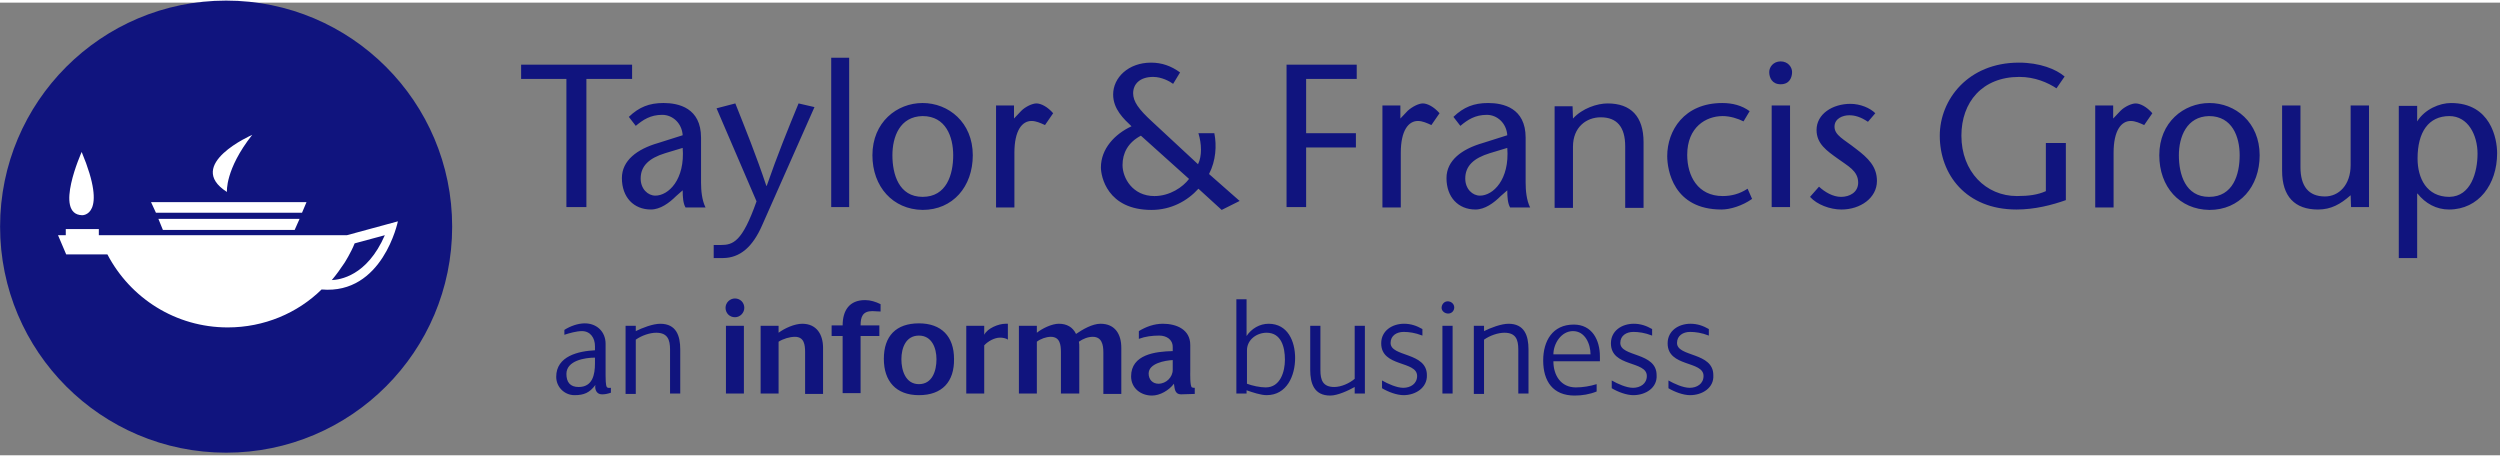 <svg height="135.34" viewBox="-2.2 339.1 202.2 36.61" width="738.882" xmlns="http://www.w3.org/2000/svg"><rect x="-2.2" y="339.1" width="202.2" height="36.61" fill="#808080" stroke="none"/><g transform="matrix(.33 0 0 .33 -1.533 226.9)"><circle cx="53.4" cy="394.9" fill="#10147e" r="55.4"/><path d="m37.9 395.7h32.3l1.2-2.7h-34.6m-.6-1.5h35.8l1.1-2.6h-38.1m-17-12.3s-6.9 15.3.1 15.5c0 0 6.5.3-.1-15.5zm41.8-4.2s-16.7 7.3-6.2 14c0 0-.5-5.5 6.2-14z" fill="#fff"/><path d="m83 397h-60.8v-1.5h-8.1v1.5h-1.9l2 4.7h10.1c5.6 10.7 16.7 17.9 29.5 17.9 8.9 0 17.1-3.5 23-9.3 15 1.3 18.7-16.7 18.7-16.7zm-3.7 11c1.1-1.3 2.1-2.7 3.1-4.2 0 0 1.6-2.5 2.5-4.8l7.4-2c-4.4 10.1-11.1 10.9-13 11z" fill="#fff"/><path d="m136.8 390.1v-31.4h-11.1v-3.5h27.2v3.5h-11.2v31.4m22-2.7c-1.7 1.7-3.9 3.3-6.2 3.3-4.2 0-7.1-3-7.1-7.7 0-4.3 3.7-7.1 8.9-8.6l6-1.9c-.2-3-2.5-5-5-5-2.9 0-4.7 1.2-6.5 2.7l-1.7-2.2c2.5-2.4 5-3.4 8.5-3.4 3.7 0 9.2 1.2 9.2 8.5v11c0 1.9.2 4.3 1.1 6.1h-4.9c-.6-1-.7-2.6-.7-4.2zm-2.7-10.5c-3.9 1.2-6 3.1-6 6.2 0 2.6 1.8 4.2 3.6 4.2 3.2 0 7.3-3.9 6.7-11.7zm17.2-12.2c2.5 6.3 5.1 12.7 7.6 20.2h.1c2.6-7.5 5.2-13.9 7.8-20.2l3.9.9-12.8 28.9c-2.3 5.3-5.4 8.1-9.7 8.1h-2.2v-3.2h1.7c3.1 0 5.3-.8 8.8-10.7l-9.8-22.8zm23.5 25.4v-36.6h4.4v36.6m5.7-12.7c0-8.1 6-12.8 12.3-12.8s12.3 4.7 12.3 12.8c0 7.7-4.9 13.4-12.3 13.4-7.3-.1-12.3-5.7-12.3-13.4zm4.9 0c0 4.7 1.6 10.2 7.4 10.2 5.9 0 7.5-5.5 7.5-10.2 0-4.5-1.8-9.6-7.5-9.6-5.6.1-7.4 5.1-7.4 9.6zm29.8-9 1.8-1.9c1-1 2.7-1.8 3.7-1.8 1.1 0 2.7.8 4.1 2.4l-2 2.9c-1.1-.5-2.2-1-3.3-1-2.3 0-4.2 2.3-4.2 7.8v13.4h-4.5v-25h4.4zm84-9.7h-12.4v13.3h12.2v3.5h-12.2v14.6h-4.8v-34.9h17.2m10.7 13.2 1.8-1.9c1.1-1 2.7-1.8 3.7-1.8 1.1 0 2.7.8 4.1 2.4l-2 2.9c-1.1-.5-2.2-1-3.3-1-2.3 0-4.2 2.3-4.2 7.8v13.4h-4.5v-25h4.4zm24.6 19c-1.7 1.7-3.9 3.3-6.2 3.3-4.2 0-7.1-3-7.1-7.7 0-4.3 3.7-7.1 8.9-8.6l6-1.9c-.2-3-2.5-5-5-5-2.9 0-4.7 1.2-6.5 2.7l-1.7-2.2c2.5-2.4 5-3.4 8.5-3.4 3.7 0 9.2 1.2 9.2 8.5v11c0 1.9.2 4.3 1.1 6.1h-4.9c-.6-1-.7-2.6-.7-4.2zm-2.7-10.5c-3.9 1.2-6 3.1-6 6.2 0 2.6 1.8 4.2 3.6 4.2 3.2 0 7.3-3.9 6.7-11.7zm20.4-8.5c2.3-2.5 5.9-3.7 8.5-3.7 5.7 0 8.8 3.2 8.8 9.5v16.1h-4.5v-15.1c0-4.7-2-7.1-6-7.1-3.5 0-6.8 2.4-6.8 7.2v15h-4.5v-24.9h4.4zm43.9 19.7c-2.4 1.7-5.4 2.6-7.5 2.6-11.8 0-13.3-9.7-13.3-13.1 0-6.2 4.1-13 13.5-13 2.5 0 4.8.6 6.7 2l-1.5 2.5c-1.4-.7-3.3-1.3-5.1-1.3-4.1 0-8.7 2.7-8.7 9.5 0 5.2 2.6 10.1 8.7 10.1 2.1 0 4.1-.5 6.1-1.8zm4.2-31.1c0-1.2 1-2.6 2.8-2.6s2.8 1.4 2.8 2.6c0 1.3-.6 3-2.8 3-2.1 0-2.8-1.6-2.8-3zm5.1 8.2v24.9h-4.5v-24.9zm19.1 4c-1.8-1.2-3.2-1.6-4.6-1.6-1.6 0-3.6.8-3.6 2.8 0 2.1 2.3 3.1 5.1 5.3 3.2 2.4 5.3 4.5 5.3 8 0 4.2-4.1 7-8.7 7-2.8 0-6-1.2-7.7-3.1l2.2-2.5c1.4 1.3 3.4 2.5 5.4 2.5 2.1 0 4.2-1.1 4.2-3.5 0-2.9-2.6-4.1-4.9-5.8-2.8-2-5.3-3.7-5.3-7.1 0-3.9 3.9-6.4 8.3-6.4 2.4 0 4.8 1 6.1 2.3zm48.5 5v14.2c-3.4 1.2-7.6 2.3-12.1 2.3-12.4 0-18.8-8.6-18.8-18.1 0-8.8 6.9-17.9 19.4-17.9 5.1 0 9.1 1.6 11.2 3.4l-2 2.9c-2.1-1.4-5.3-2.8-9.1-2.8-9.1 0-14.2 6.2-14.2 14.4 0 8.8 6 14.8 13.6 14.8 2.9 0 5.1-.3 7.1-1.2v-11.8h4.9zm11.6-5.8 1.8-1.9c1-1 2.7-1.8 3.7-1.8 1.1 0 2.7.8 4.1 2.4l-2 2.9c-1.1-.5-2.2-1-3.3-1-2.3 0-4.2 2.3-4.2 7.8v13.4h-4.5v-25h4.4zm11.3 9c0-8.1 6-12.8 12.3-12.8s12.3 4.7 12.3 12.8c0 7.7-4.9 13.4-12.3 13.4-7.4-.1-12.3-5.7-12.3-13.4zm4.8 0c0 4.7 1.6 10.2 7.4 10.2 5.9 0 7.5-5.5 7.5-10.2 0-4.5-1.8-9.6-7.5-9.6-5.5.1-7.4 5.1-7.4 9.6zm42.1 9.8c-2.5 2.2-4.8 3.5-8 3.5-5.7 0-8.8-3.2-8.8-9.5v-16h4.5v15.1c0 4.7 2 7.2 6 7.2 3.4 0 6.3-2.8 6.3-7.7v-14.6h4.5v24.9h-4.4zm16.3-18.1c1.9-3 5.5-4.5 8.3-4.5 9.7 0 11.3 8.7 11.3 12.3 0 7.6-4.5 13.8-11.8 13.8-3.1 0-5.8-1.5-7.7-3.9h-.1v15.8h-4.5v-37.3h4.5zm14.8 7.9c0-4.5-2.3-9.2-6.9-9.2-5.1 0-7.8 3.9-7.8 10.4 0 4.8 2.2 9.4 7.8 9.4 5.3-.1 6.9-6.1 6.9-10.6zm-310.9 5c1.7-3.3 1.9-7 1.3-10h-3.9c.8 2.6.9 5.6-.1 7.6l-11.2-10.4c-3.4-3.1-4.7-5-4.7-7 0-2.2 1.6-4 4.9-4 2.1 0 4.1 1.1 4.9 1.7l1.7-2.8c-2.2-1.6-4.5-2.4-7.1-2.4-5.6 0-9.3 3.7-9.3 7.8 0 3.6 2.6 6 4.5 7.8-4.1 1.9-7.5 5.5-7.5 10.1 0 2.1 1.5 10.4 12.4 10.4 4.8 0 8.8-2.2 11.5-5.2l5.7 5.2 4.4-2.2zm-13.4 5.4c-5.3 0-7.8-4.4-7.8-7.6 0-2.9 1.3-5.5 4.5-7.2l11.8 10.6c-1.5 2-4.7 4.2-8.5 4.2zm-135.4 48.6c-1.3 0-1.8-1.2-1.6-2.3-1.4 1.9-2.8 2.5-5.1 2.5-2.5 0-4.5-2-4.5-4.5 0-5.1 5.5-6.3 9.5-6.5v-1c0-2-1.1-3.7-3.2-3.7-1.3 0-3.1.5-4.3.9v-1.2c1.4-.9 3.3-1.6 5-1.6 3 0 5.1 2.1 5.1 5v7.8c0 .5 0 2.4.3 2.8.2.3.6.2 1 .2v1.2c-.9.3-1.5.4-2.2.4zm-1.7-9c-2.4 0-7 .7-7 4 0 2 .9 3.2 3 3.2 3.4 0 4-3 4-5.8zm18.4 8.9v-10.9c0-2.4-.6-4.1-3.4-4.1-1.6 0-3.6.7-5 1.7v13.3h-2.5v-16.7h2.5v1.3c1.6-.8 4.2-1.8 6-1.8 3.9 0 4.9 2.9 4.9 6.3v10.8h-2.5zm15.9-18.8c-1.3 0-2.3-1-2.3-2.3s1.1-2.3 2.3-2.3c1.3 0 2.3 1 2.3 2.3 0 1.2-1 2.3-2.3 2.3zm-2.2 18.8v-16.7h4.4v16.6h-4.4zm19.4 0v-10.2c0-1.8-.2-3.8-2.5-3.8-1.3 0-2.9.5-4 1.2v12.7h-4.4v-16.6h4.4v1.7c1.5-1.1 3.9-2.2 5.8-2.2 3.5 0 5.1 2.6 5.1 5.9v11.3zm16.5-20.3c-2.4 0-2.9 1.4-2.9 3.5h4.6v2.6h-4.6v14h-4.4v-14h-2.7v-2.6h2.7c0-3.6 1.6-6.2 5.5-6.2 1.3 0 2.6.4 3.8 1v1.8c-.7 0-1.4-.1-2-.1zm11.4 20.6c-5.6 0-8.6-3.4-8.6-8.9 0-5.6 3-8.7 8.6-8.7 5.5 0 8.6 3.2 8.6 8.7.1 5.6-2.9 8.9-8.6 8.9zm0-14.6c-3.2 0-4.3 3-4.3 5.8 0 2.7 1 6.1 4.3 6.1s4.3-3.3 4.3-6.1c0-2.7-1.1-5.8-4.3-5.8zm19.9.5c-1.4 0-3 .9-3.9 1.9v11.8h-4.4v-16.6h4.4v2.2c.8-1.6 3.5-2.7 5.2-2.7h.6v3.9c-.5-.4-1.4-.5-1.9-.5zm25.3 13.8v-10.2c0-1.9-.4-3.8-2.6-3.8-1.2 0-2.4.5-3.4 1.2.1.4.1.9.1 1.4v11.3h-4.5v-10.1c0-1.8-.2-3.8-2.5-3.8-1.1 0-2.5.5-3.4 1.2v12.7h-4.4v-16.6h4.4v1.7c1.4-1.1 3.7-2.2 5.4-2.2 1.9 0 3.4.8 4.2 2.5 1.6-1.1 4-2.5 6-2.5 3.6 0 5.1 2.6 5.1 5.9v11.3zm19.1.1c-1.7 0-1.6-1.5-1.8-2.6-1.2 1.6-3.4 2.9-5.4 2.9-2.7 0-5.1-1.8-5.1-4.7 0-5.4 6-6.1 10.2-6.2v-1c0-1.9-1.6-2.8-3.3-2.8s-3.4.2-5 .8v-1.9c1.8-1.1 3.8-1.8 5.9-1.8 3.3 0 6.7 1.4 6.7 5.2v6.4c0 .6-.1 3.6.4 4 .2.1.5.1.7.1v1.5c-1.1 0-2.2.1-3.3.1zm-8-5.1c0 1.5 1 2.5 2.4 2.5 1.9 0 3.5-1.6 3.5-3.4v-2.4c-1.9.1-5.9.8-5.9 3.3zm28.9 5.3c-1.4 0-3.5-.7-4.9-1.2v.8h-2.5v-23.1h2.5v9c1.2-1.8 3.2-3 5.4-3 4.7 0 6.5 4.3 6.5 8.4 0 4.3-2 9.1-7 9.1zm0-15.3c-2.4 0-4.8 1.7-4.8 4.3v8.2c1.3.5 3.2.9 4.6.9 3.6 0 4.7-3.9 4.7-6.8 0-3.1-.9-6.6-4.5-6.6zm21.6 15v-1.7c-1.6.9-4.2 2.1-6 2.1-3.9 0-4.9-2.9-4.9-6.3v-10.8h2.5v10.9c0 2.4.6 4.1 3.4 4.1 1.7 0 3.7-.9 5-2v-13h2.5v16.6h-2.5zm12 .3c-1.7 0-3.8-.8-5.3-1.7v-1.9c1.4.8 3.6 1.8 5.2 1.8 1.8 0 3.4-1 3.4-2.9 0-3.8-8.8-2.1-8.8-8 0-3.1 2.7-4.8 5.6-4.8 1.7 0 3.1.5 4.5 1.3v1.6c-1.8-.7-3.3-.9-4.6-.9-1.7 0-3.2.9-3.2 2.7 0 3.5 8.9 2.2 8.9 7.9.1 3.1-2.8 4.9-5.7 4.9zm10.9-20c-.8 0-1.6-.6-1.6-1.4s.6-1.6 1.5-1.6c.8 0 1.6.6 1.6 1.5 0 .8-.6 1.5-1.5 1.5zm-1.4 19.7v-16.7h2.5v16.6h-2.5zm18.6 0v-10.9c0-2.4-.6-4.1-3.4-4.1-1.6 0-3.6.7-5 1.7v13.3h-2.5v-16.7h2.5v1.3c1.6-.8 4.2-1.8 6-1.8 3.9 0 4.9 2.9 4.9 6.3v10.8h-2.5zm8.6-8c0 3.4 1.8 6.4 5.5 6.4 1.7 0 3.5-.3 5.1-.8v1.8c-1.7.7-3.6 1-5.4 1-5.3 0-7.7-3.5-7.7-8.6 0-4.8 2.3-8.8 7.5-8.8 4.5 0 6.4 3.8 6.4 7.8v1.2zm4.8-7.4c-2.9 0-4.8 3.1-4.8 5.7h9.1c0-2.5-1.3-5.7-4.3-5.7zm14.8 15.7c-1.7 0-3.8-.8-5.3-1.7v-1.9c1.4.8 3.6 1.8 5.2 1.8 1.8 0 3.4-1 3.4-2.9 0-3.8-8.8-2.1-8.8-8 0-3.1 2.7-4.8 5.6-4.8 1.7 0 3.1.5 4.5 1.3v1.6c-1.8-.7-3.3-.9-4.6-.9-1.7 0-3.2.9-3.2 2.7 0 3.5 8.9 2.2 8.9 7.9.2 3.1-2.7 4.9-5.7 4.9zm13.9 0c-1.7 0-3.8-.8-5.3-1.7v-1.9c1.4.8 3.6 1.8 5.2 1.8 1.8 0 3.4-1 3.4-2.9 0-3.8-8.8-2.1-8.8-8 0-3.1 2.7-4.8 5.6-4.8 1.7 0 3.1.5 4.5 1.3v1.6c-1.8-.7-3.3-.9-4.6-.9-1.7 0-3.2.9-3.2 2.7 0 3.5 8.9 2.2 8.9 7.9.2 3.1-2.7 4.9-5.7 4.9z" fill="#10147e"/></g></svg>